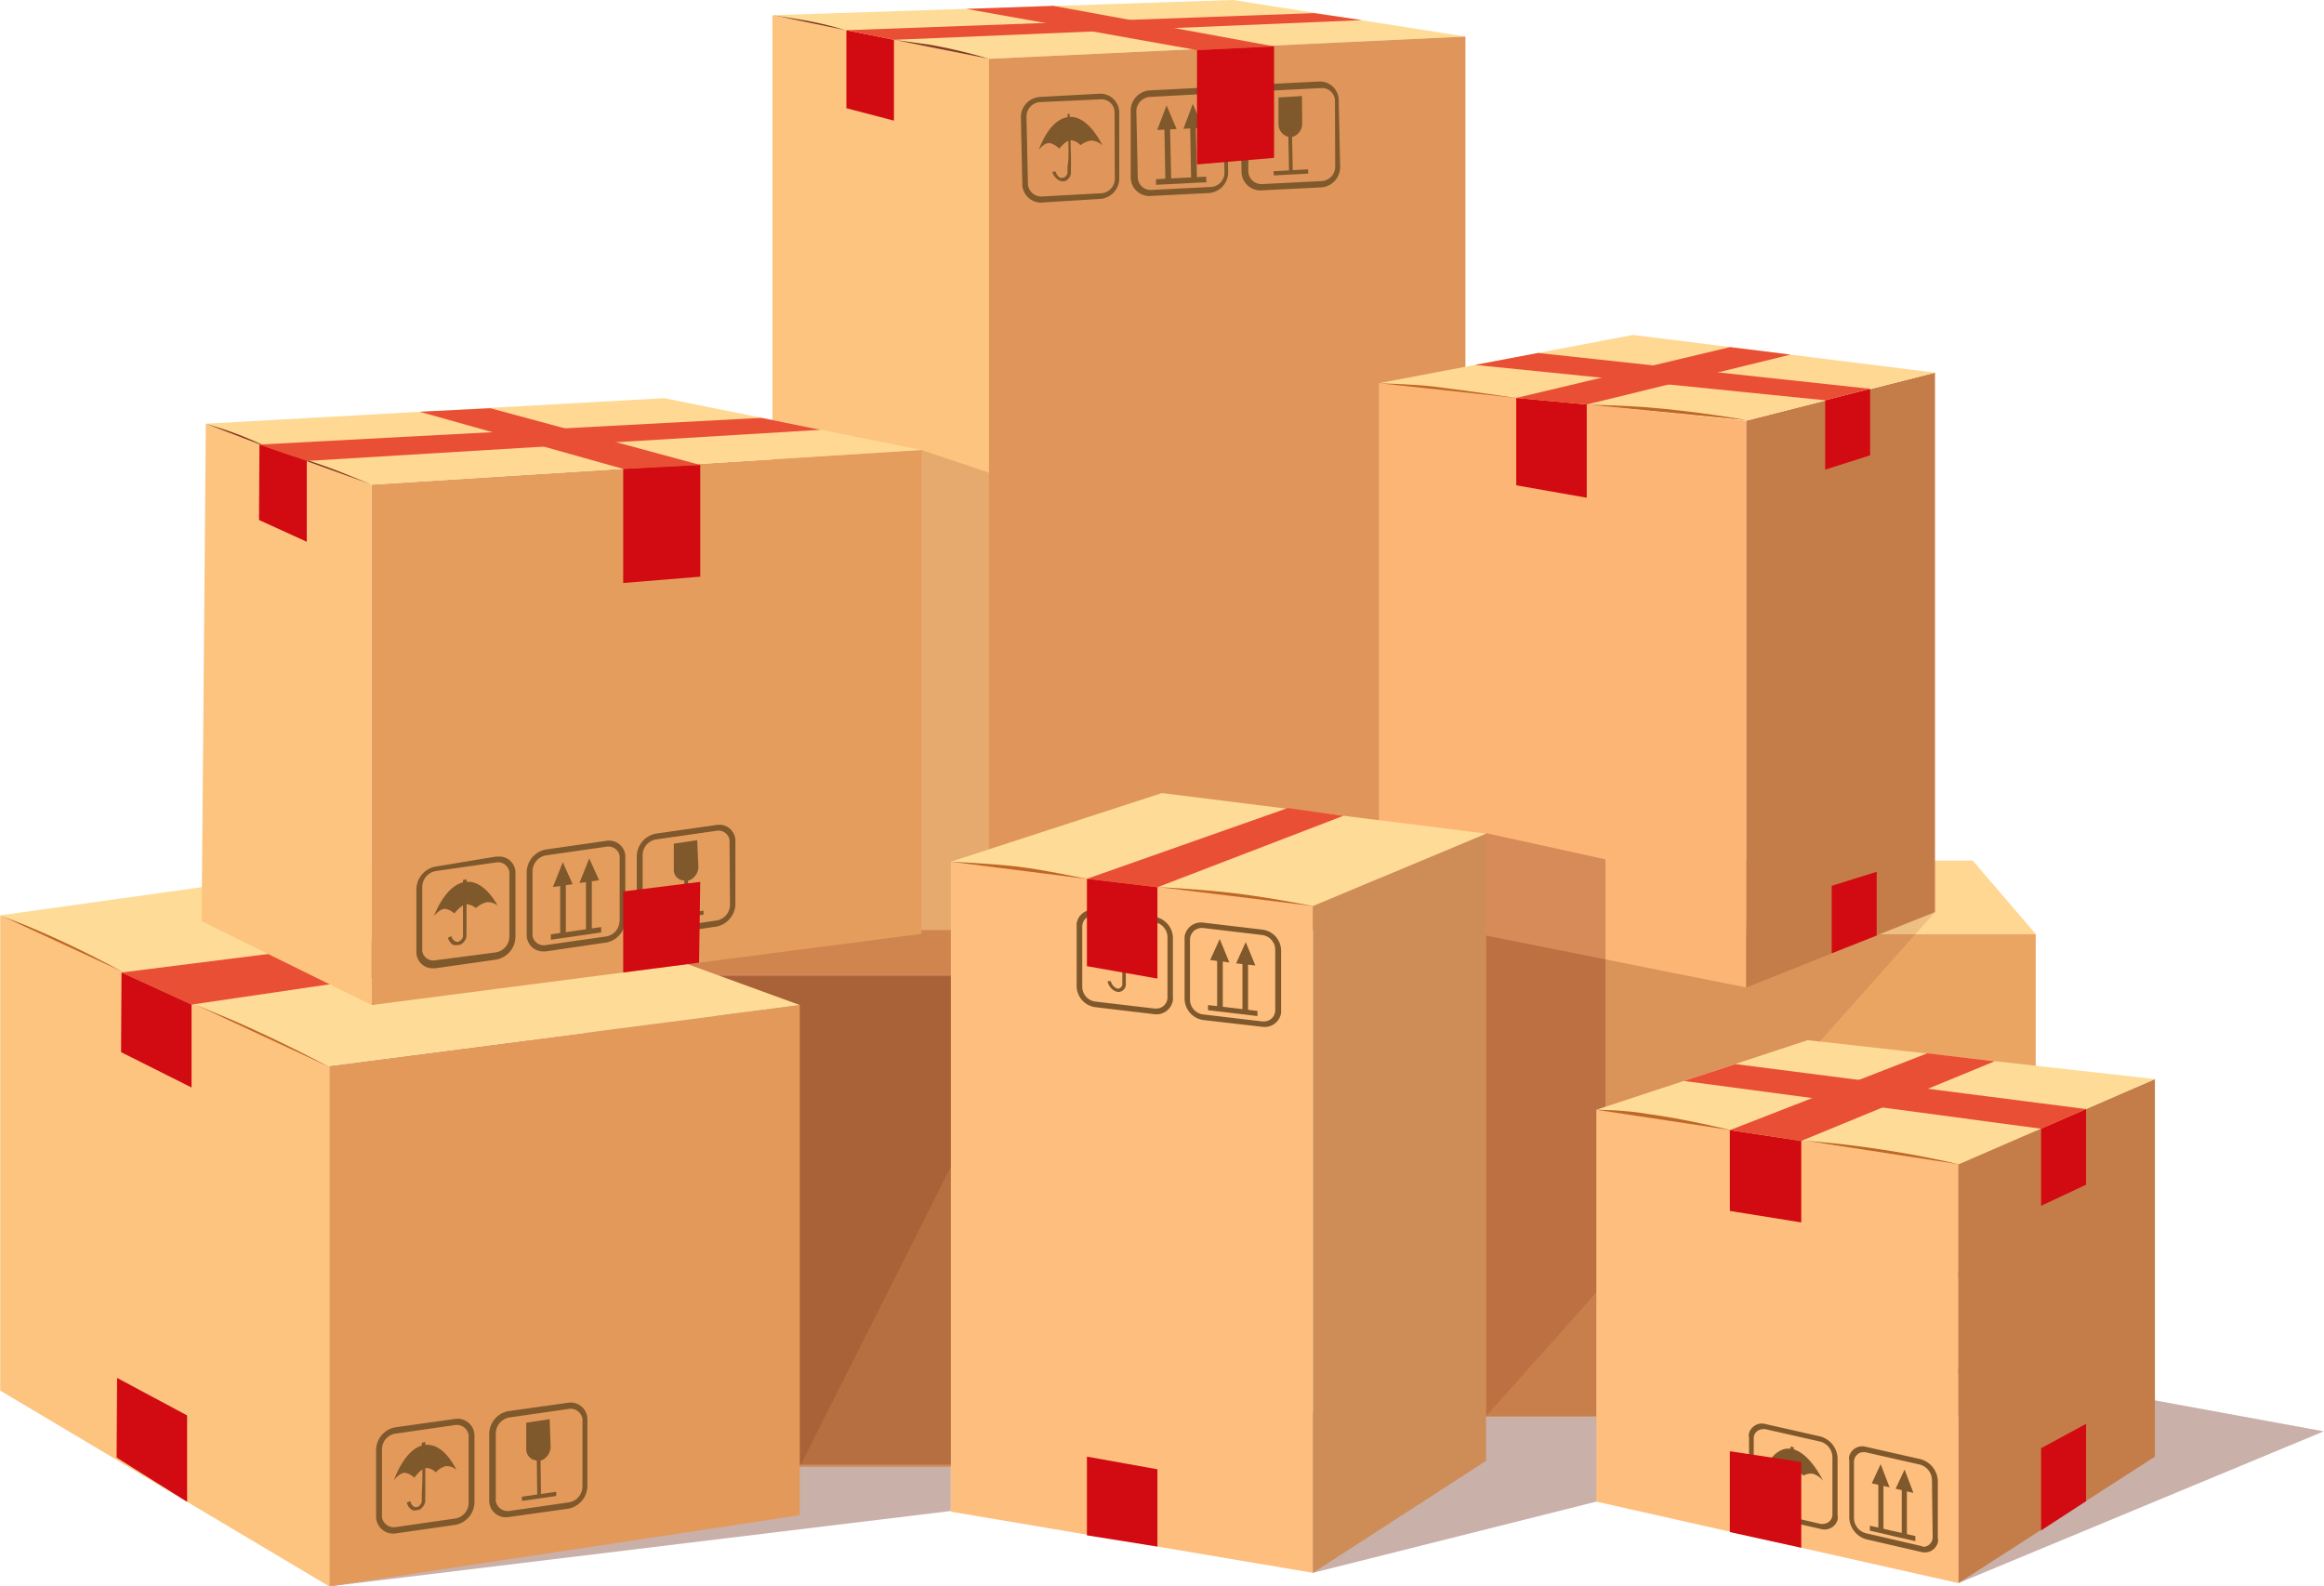 <svg id="Ñëîé_1" data-name="Ñëîé 1" xmlns="http://www.w3.org/2000/svg" width="35mm" height="23.89mm" viewBox="0 0 99.21 67.73">
  <defs>
    <style>
      .cls-1 {
        fill: #c9b0a9;
      }

      .cls-2 {
        fill: #e3995a;
      }

      .cls-3 {
        fill: #fcc47f;
      }

      .cls-4 {
        fill: #fedc98;
      }

      .cls-5 {
        fill: #d58854;
      }

      .cls-14, .cls-22, .cls-6 {
        fill: #600801;
      }

      .cls-6 {
        opacity: 0.14;
      }

      .cls-14, .cls-22, .cls-6, .cls-9 {
        isolation: isolate;
      }

      .cls-7 {
        fill: #e0965a;
      }

      .cls-8 {
        fill: #eaa563;
      }

      .cls-9 {
        fill: #592909;
        opacity: 0.26;
      }

      .cls-10 {
        fill: #fdc480;
      }

      .cls-11 {
        fill: #ffd692;
      }

      .cls-12 {
        fill: #e94f35;
      }

      .cls-13 {
        fill: #e59d5d;
      }

      .cls-14 {
        opacity: 0.11;
      }

      .cls-15 {
        fill: #7f582c;
      }

      .cls-16 {
        fill: #ffd893;
      }

      .cls-17 {
        fill: #fdb575;
      }

      .cls-18 {
        fill: #833b1f;
      }

      .cls-19 {
        fill: #c47d49;
      }

      .cls-20 {
        fill: #febe7e;
      }

      .cls-21 {
        fill: #ce8d57;
      }

      .cls-22 {
        opacity: 0.24;
      }

      .cls-23 {
        fill: #d20a11;
      }

      .cls-24 {
        fill: #bf6726;
      }
    </style>
  </defs>
  <g>
    <polygon class="cls-1" points="83.61 67.59 99.21 61.11 89.23 59.28 83.61 67.59"/>
    <rect class="cls-2" x="28" y="37.87" width="21.82" height="3.75"/>
    <polygon class="cls-3" points="55.55 39.71 32.97 39.71 32.97 0.65 42.22 2.51 55.55 39.71"/>
    <polygon class="cls-1" points="91.53 55.14 74.59 55.14 74.98 60.47 86.91 60.47 91.53 55.14"/>
    <polygon class="cls-1" points="32.46 60.83 40.59 60.83 40.59 64.51 14.05 67.73 32.46 60.83"/>
    <polygon class="cls-1" points="76.23 59.13 51.88 60.5 56.05 67.15 68.15 64.11 76.23 59.13"/>
    <polygon class="cls-4" points="62.56 1.56 42.22 2.51 32.97 0.65 52.64 0 62.56 1.56"/>
    <rect class="cls-5" x="30.58" y="41.61" width="16.46" height="21.01"/>
    <polygon class="cls-6" points="25.27 50.67 34.14 62.62 45.88 39.3 42.22 20.18 39.33 19.21 25.27 39.26 25.27 50.67"/>
    <polygon class="cls-7" points="62.56 39.71 42.22 39.71 42.22 2.51 62.56 1.56 62.56 39.71"/>
    <rect class="cls-8" x="62" y="39.87" width="24.91" height="20.61"/>
    <polygon class="cls-9" points="42.44 41.68 37.56 41.68 24.96 41.68 24.96 62.53 48.26 62.53 48.26 41.68 42.44 41.68"/>
    <polygon class="cls-2" points="34.14 64.69 14.05 67.73 14.05 45.51 34.14 42.91 34.14 64.69"/>
    <polygon class="cls-10" points="0 59.37 14.05 67.73 14.05 45.51 0 39.08 0 59.37"/>
    <polygon class="cls-4" points="17.07 36.69 0 39.08 14.05 45.51 34.14 42.91 17.07 36.69"/>
    <polygon class="cls-11" points="86.91 39.88 62 39.88 62 36.74 84.22 36.74 86.91 39.88"/>
    <polygon class="cls-12" points="22.94 40.72 8.17 42.89 5.18 41.52 20.79 39.55 22.94 40.72"/>
    <polygon class="cls-13" points="39.33 39.87 15.86 42.91 15.86 20.69 39.33 19.21 39.33 39.87"/>
    <polygon class="cls-14" points="63.44 60.47 63.44 39.87 82.61 38.94 63.44 60.47"/>
    <polygon class="cls-3" points="8.6 39.33 15.86 42.91 15.86 20.69 8.78 18.09 8.6 39.33"/>
    <g>
      <g>
        <path class="cls-15" d="M21.17,36.57,18.58,37a1,1,0,0,0-.81.95v2.67a.69.69,0,0,0,.67.72h.14l2.59-.37A1,1,0,0,0,22,40V37.29a.69.69,0,0,0-.67-.72ZM21.74,40a.69.69,0,0,1-.57.66L18.58,41a.48.48,0,0,1-.56-.39.41.41,0,0,1,0-.11V37.86a.7.7,0,0,1,.57-.67l2.59-.37a.49.49,0,0,1,.56.4.34.34,0,0,1,0,.1Z"/>
        <g>
          <path class="cls-15" d="M19.76,37.57c0,1.71,0,1.81,0,2.14,0,.08,0,.16,0,.27a.31.31,0,0,1-.16.21.17.17,0,0,1-.17,0,.29.29,0,0,1-.16-.22l-.15.06a.47.47,0,0,0,.22.31.46.46,0,0,0,.23,0l.06,0a.48.48,0,0,0,.28-.38,1.72,1.72,0,0,1,0-.26c0-.34,0-.44,0-2.16Z"/>
          <path class="cls-15" d="M19.81,37.66c-.83.16-1.29,1.45-1.29,1.45s.24-.31.48-.31a.81.81,0,0,1,.39.2s.28-.36.5-.4a.76.76,0,0,1,.42.17,1.09,1.09,0,0,1,.45-.25.63.63,0,0,1,.48.15S20.66,37.5,19.81,37.66Z"/>
        </g>
      </g>
      <g>
        <path class="cls-15" d="M25.87,35.9l-2.58.37a1,1,0,0,0-.81.95v2.67a.7.7,0,0,0,.67.73h.14l2.59-.38a1,1,0,0,0,.81-.95V36.61a.69.69,0,0,0-.67-.72A.38.38,0,0,0,25.87,35.9Zm.57,3.42a.67.67,0,0,1-.56.66l-2.59.37a.48.48,0,0,1-.56-.39.38.38,0,0,1,0-.1V37.18a.69.69,0,0,1,.57-.66l2.58-.37a.49.49,0,0,1,.57.39v2.78Z"/>
        <g>
          <polygon class="cls-15" points="24.15 39.98 23.91 40.02 23.91 37.32 24.15 37.29 24.15 39.98"/>
          <polygon class="cls-15" points="24.02 36.81 24.44 37.75 23.6 37.87 24.02 36.81"/>
          <polygon class="cls-15" points="25.26 39.82 25.01 39.86 25.01 37.16 25.26 37.13 25.26 39.82"/>
          <polygon class="cls-15" points="25.15 36.65 25.57 37.58 24.73 37.7 25.15 36.65"/>
        </g>
        <polygon class="cls-15" points="25.66 39.81 23.51 40.12 23.51 39.89 25.66 39.58 25.66 39.81"/>
      </g>
      <g>
        <path class="cls-15" d="M30.59,35.22,28,35.59a1,1,0,0,0-.82.95v2.67a.7.7,0,0,0,.67.73H28l2.58-.38a1,1,0,0,0,.81-.95V35.93a.69.69,0,0,0-.67-.72Zm.57,3.42a.69.69,0,0,1-.57.66L28,39.68a.5.5,0,0,1-.57-.4V36.5a.68.68,0,0,1,.57-.66l2.58-.37a.48.48,0,0,1,.56.39.41.41,0,0,1,0,.11Z"/>
        <g>
          <g>
            <path class="cls-15" d="M29.81,37a.63.63,0,0,1-.4.59l-.12,0a.24.24,0,0,1-.12,0,.45.45,0,0,1-.41-.47v-1.1l1-.15Z"/>
            <polygon class="cls-15" points="29.21 39.05 29.37 39.03 29.37 36.79 29.21 36.81 29.21 39.05"/>
          </g>
          <polygon class="cls-15" points="30.03 39.05 28.56 39.26 28.56 39.09 30.03 38.88 30.03 39.05"/>
        </g>
      </g>
    </g>
    <polygon class="cls-16" points="28.35 17 8.78 18.09 15.86 20.69 39.33 19.21 28.35 17"/>
    <polygon class="cls-17" points="74.55 42.16 58.87 39.03 58.87 16.36 74.55 17.96 74.55 42.16"/>
    <path class="cls-18" d="M15.86,20.69,15,20.34a24.13,24.13,0,0,0-2.71-.94Z"/>
    <path class="cls-18" d="M8.78,18.09l.45.14a14.26,14.26,0,0,1,2.19.87Z"/>
    <polygon class="cls-12" points="35.03 18.35 13.09 19.68 11.07 18.98 32.49 17.84 35.03 18.35"/>
    <polygon class="cls-19" points="82.61 38.94 74.55 42.16 74.55 17.96 82.61 15.91 82.61 38.94"/>
    <polygon class="cls-16" points="82.61 15.91 69.71 14.3 58.87 16.36 74.55 17.96 82.61 15.91"/>
    <polygon class="cls-12" points="26.6 20.02 17.91 17.58 20.93 17.43 29.89 19.85 26.6 20.02"/>
    <polygon class="cls-12" points="51.1 2.14 41.25 0.38 44.97 0.25 54.39 1.98 51.1 2.14"/>
    <polygon class="cls-20" points="56.05 67.15 40.59 64.54 40.59 36.79 56.05 38.68 56.05 67.15"/>
    <polygon class="cls-21" points="63.44 62.37 56.05 67.15 56.05 38.68 63.44 35.59 63.44 62.37"/>
    <polygon class="cls-4" points="63.44 35.59 49.6 33.86 40.59 36.79 56.05 38.68 63.44 35.59"/>
    <polygon class="cls-22" points="68.54 60.47 63.44 60.47 63.44 35.57 68.54 36.69 68.54 60.47"/>
    <polygon class="cls-23" points="29.89 24.62 26.6 24.89 26.6 20.02 29.89 19.85 29.89 24.62"/>
    <polygon class="cls-23" points="29.84 41.1 26.6 41.52 26.6 38.06 29.89 37.65 29.84 41.1"/>
    <polygon class="cls-23" points="13.09 23.13 11.05 22.2 11.07 18.98 13.09 19.68 13.09 23.13"/>
    <polygon class="cls-23" points="38.16 5.15 36.13 4.62 36.13 1.29 38.16 1.7 38.16 5.15"/>
    <polygon class="cls-23" points="8.17 46.43 5.16 44.92 5.18 41.52 8.17 42.89 8.17 46.43"/>
    <polygon class="cls-23" points="67.74 21.25 64.73 20.72 64.73 16.99 67.74 17.27 67.74 21.25"/>
    <polygon class="cls-23" points="49.41 66.03 46.4 65.55 46.4 62.19 49.41 62.73 49.41 66.03"/>
    <polygon class="cls-12" points="49.41 37.88 46.4 37.52 54.97 34.5 57.35 34.83 49.41 37.88"/>
    <polygon class="cls-23" points="7.98 64.12 4.97 62.23 4.99 58.83 7.98 60.43 7.98 64.12"/>
    <path class="cls-24" d="M0,39.08l1.1.43a44.3,44.3,0,0,1,4.16,2C5.2,41.47.05,39.1,0,39.08Z"/>
    <path class="cls-24" d="M8.28,42.87l1.63.68c2.1.91,4.14,2,4.14,2Z"/>
    <path class="cls-24" d="M40.59,36.79s1.61.07,2.77.2,3,.53,3,.53Z"/>
    <path class="cls-24" d="M49.45,37.87s1.61.09,2.74.21c1.63.16,3.85.6,3.85.6Z"/>
    <polygon class="cls-12" points="73.86 14.82 64.73 16.99 67.74 17.27 76.44 15.14 73.86 14.82"/>
    <polygon class="cls-23" points="79.84 19.44 77.92 20.05 77.92 17.09 79.84 16.6 79.84 19.44"/>
    <polygon class="cls-23" points="80.12 39.94 78.2 40.7 78.2 37.82 80.12 37.22 80.12 39.94"/>
    <polygon class="cls-12" points="77.92 17.09 62.97 15.58 65.66 15.07 79.84 16.6 77.92 17.09"/>
    <path class="cls-24" d="M67.74,17.27s1.69.05,2.44.11c2.17.16,4.41.56,4.41.56Z"/>
    <path class="cls-24" d="M58.87,16.36s1.54.05,2.3.14c1.75.22,3.56.49,3.56.49Z"/>
    <g>
      <g>
        <path class="cls-15" d="M74.15,54.3H71.49a.83.83,0,0,0-.84.83h0v2.69a.84.84,0,0,0,.83.84h2.66a.84.84,0,0,0,.84-.84V55.14a.84.84,0,0,0-.83-.84Zm.58,3.53a.59.59,0,0,1-.58.59H71.49a.6.6,0,0,1-.59-.59V55.14a.58.58,0,0,1,.59-.58h2.66a.58.58,0,0,1,.58.58Z"/>
        <g>
          <path class="cls-15" d="M72.7,55.09c0,1.74,0,1.84,0,2.17,0,.07,0,.15,0,.26a.31.31,0,0,1-.17.2.3.3,0,0,1-.18-.06.4.4,0,0,1-.16-.24l-.15,0a.56.56,0,0,0,.23.35.63.63,0,0,0,.23.08h.07a.42.42,0,0,0,.29-.34c0-.12,0-.19,0-.26,0-.34,0-.44,0-2.18Z"/>
          <path class="cls-15" d="M72.75,55.2c-.86,0-1.33,1.27-1.33,1.27s.24-.28.5-.24a.94.94,0,0,1,.4.25s.28-.32.51-.32a.89.89,0,0,1,.44.23.94.94,0,0,1,.46-.19.76.76,0,0,1,.49.22S73.63,55.16,72.75,55.2Z"/>
        </g>
      </g>
      <g>
        <path class="cls-15" d="M79,54.3H76.33a.84.84,0,0,0-.84.84v2.69a.85.85,0,0,0,.84.84H79a.85.85,0,0,0,.84-.84V55.14A.84.84,0,0,0,79,54.3Zm.59,3.53a.6.6,0,0,1-.59.59H76.33a.6.6,0,0,1-.58-.59V55.14a.58.58,0,0,1,.58-.58H79a.59.59,0,0,1,.59.58Z"/>
        <g>
          <rect class="cls-15" x="76.97" y="55.45" width="0.25" height="2.72"/>
          <polygon class="cls-15" points="77.08 54.95 77.51 55.95 76.65 55.95 77.08 54.95"/>
          <rect class="cls-15" x="78.1" y="55.45" width="0.25" height="2.72"/>
          <polygon class="cls-15" points="78.24 54.95 78.67 55.95 77.81 55.95 78.24 54.95"/>
        </g>
        <rect class="cls-15" x="76.55" y="57.98" width="2.22" height="0.24"/>
      </g>
      <g>
        <path class="cls-15" d="M83.84,54.3H81.18a.83.83,0,0,0-.84.84v2.69a.84.84,0,0,0,.84.84h2.66a.84.84,0,0,0,.83-.84V55.14A.84.84,0,0,0,83.84,54.3Zm.59,3.53a.6.6,0,0,1-.59.59H81.18a.6.6,0,0,1-.59-.59V55.14a.59.59,0,0,1,.58-.59h2.67a.58.58,0,0,1,.58.59h0Z"/>
        <g>
          <g>
            <path class="cls-15" d="M83,56a.53.53,0,0,1-.5.57.54.54,0,0,1-.57-.5V54.88H83Z"/>
            <rect class="cls-15" x="82.42" y="55.71" width="0.17" height="2.26"/>
          </g>
          <rect class="cls-15" x="81.75" y="57.91" width="1.52" height="0.17"/>
        </g>
      </g>
    </g>
    <g>
      <g>
        <path class="cls-15" d="M49.28,39.14l-2.53-.29a.69.69,0,0,0-.79.58v2.68a.92.92,0,0,0,.79.89l2.53.3a.71.71,0,0,0,.79-.59.49.49,0,0,0,0-.12V40A.93.93,0,0,0,49.28,39.14Zm.56,3.42a.48.48,0,0,1-.47.5h-.08l-2.54-.3a.64.64,0,0,1-.55-.62V39.58a.48.48,0,0,1,.47-.5h.08l2.53.29a.66.66,0,0,1,.56.63Z"/>
        <g>
          <path class="cls-15" d="M47.91,39.74c0,1.65,0,1.74,0,2.06,0,.06,0,.14,0,.25a.22.22,0,0,1-.16.16.26.26,0,0,1-.17-.07.47.47,0,0,1-.16-.25h-.14a.61.61,0,0,0,.22.36.44.44,0,0,0,.22.1h.06a.33.33,0,0,0,.28-.29c0-.11,0-.19,0-.25,0-.32,0-.42,0-2.07Z"/>
          <path class="cls-15" d="M48,39.84c-.82-.06-1.27,1.07-1.27,1.07a.56.56,0,0,1,.48-.17,1,1,0,0,1,.38.28s.27-.28.49-.25a.93.93,0,0,1,.41.27.79.79,0,0,1,.44-.14.84.84,0,0,1,.46.27S48.79,39.9,48,39.84Z"/>
        </g>
      </g>
      <g>
        <path class="cls-15" d="M53.89,39.69l-2.53-.3a.71.71,0,0,0-.79.59s0,.08,0,.12v2.55a.93.93,0,0,0,.8.9l2.53.29a.71.71,0,0,0,.79-.59V40.57A.91.91,0,0,0,53.89,39.69Zm.55,3.42a.48.48,0,0,1-.47.5h-.08l-2.53-.3a.64.64,0,0,1-.56-.62V40.12a.5.5,0,0,1,.48-.5h.08l2.53.3a.64.64,0,0,1,.55.62Z"/>
        <g>
          <polygon class="cls-15" points="52.2 43.16 51.96 43.13 51.96 40.55 52.2 40.58 52.2 43.16"/>
          <polygon class="cls-15" points="52.07 40.09 52.48 41.09 51.66 40.99 52.07 40.09"/>
          <polygon class="cls-15" points="53.28 43.29 53.04 43.26 53.04 40.68 53.28 40.71 53.28 43.29"/>
          <polygon class="cls-15" points="53.18 40.22 53.59 41.22 52.77 41.13 53.18 40.22"/>
        </g>
        <polygon class="cls-15" points="53.68 43.38 51.57 43.13 51.57 42.91 53.68 43.16 53.68 43.38"/>
      </g>
    </g>
    <g>
      <g>
        <path class="cls-15" d="M46.94,4l-2.56.14a.87.87,0,0,0-.8.91l.06,2.78a.8.8,0,0,0,.79.82h0L47,8.49a.88.88,0,0,0,.78-.91l0-2.78A.81.81,0,0,0,47,4Zm.65,3.62a.62.62,0,0,1-.56.63l-2.57.14a.57.57,0,0,1-.58-.55v0L43.82,5a.62.62,0,0,1,.56-.64L47,4.24a.56.56,0,0,1,.58.55v0Z"/>
        <g>
          <path class="cls-15" d="M45.57,4.87c.06,1.78.06,1.89,0,2.23,0,.08,0,.16,0,.28a.25.25,0,0,1-.16.2.21.21,0,0,1-.17,0,.39.39,0,0,1-.17-.25l-.15,0a.6.6,0,0,0,.24.34.39.39,0,0,0,.23.07h.06a.42.42,0,0,0,.27-.36,2.27,2.27,0,0,1,0-.28c0-.34,0-.45-.06-2.24Z"/>
          <path class="cls-15" d="M45.61,5c-.83.08-1.26,1.39-1.26,1.39s.23-.31.47-.28a.86.86,0,0,1,.4.24s.27-.36.49-.36.42.21.42.21A.94.94,0,0,1,46.58,6a.73.73,0,0,1,.48.21S46.46,4.89,45.61,5Z"/>
        </g>
      </g>
      <g>
        <path class="cls-15" d="M51.63,3.73l-2.57.13a.87.87,0,0,0-.79.91l0,2.78a.8.8,0,0,0,.79.82h0l2.58-.13a.89.89,0,0,0,.79-.91l-.06-2.78a.8.8,0,0,0-.8-.82Zm.64,3.61a.61.61,0,0,1-.55.64l-2.58.13a.55.55,0,0,1-.57-.55v0l-.06-2.78a.62.62,0,0,1,.55-.64L51.64,4a.56.56,0,0,1,.58.54v0Z"/>
        <g>
          <polygon class="cls-15" points="50 7.81 49.75 7.82 49.7 5.02 49.94 5 50 7.81"/>
          <polygon class="cls-15" points="49.8 4.5 50.23 5.51 49.4 5.55 49.8 4.5"/>
          <polygon class="cls-15" points="51.1 7.75 50.85 7.76 50.8 4.96 51.04 4.95 51.1 7.75"/>
          <polygon class="cls-15" points="50.92 4.44 51.36 5.45 50.52 5.5 50.92 4.44"/>
        </g>
        <polygon class="cls-15" points="51.5 7.78 49.35 7.89 49.35 7.65 51.49 7.54 51.5 7.78"/>
      </g>
      <g>
        <path class="cls-15" d="M56.32,3.48l-2.57.13a.89.89,0,0,0-.8.91L53,7.3a.81.81,0,0,0,.79.83h0L56.41,8a.87.87,0,0,0,.8-.91L57.15,4.3a.8.8,0,0,0-.79-.82ZM57,7.09a.62.62,0,0,1-.55.64l-2.58.13a.56.56,0,0,1-.58-.55v0l0-2.78a.62.62,0,0,1,.55-.64l2.58-.13a.55.55,0,0,1,.57.55s0,0,0,0Z"/>
        <g>
          <g>
            <path class="cls-15" d="M55.59,5.26a.59.59,0,0,1-.4.58l-.11,0H55a.55.55,0,0,1-.42-.54l0-1.14,1-.06Z"/>
            <polygon class="cls-15" points="55.03 7.33 55.19 7.33 55.14 5 54.98 5 55.03 7.33"/>
          </g>
          <polygon class="cls-15" points="55.85 7.41 54.38 7.49 54.37 7.31 55.84 7.23 55.85 7.41"/>
        </g>
      </g>
    </g>
    <g>
      <g>
        <path class="cls-15" d="M19.42,60.58l-2.57.36a1,1,0,0,0-.8,1l0,2.78a.73.73,0,0,0,.82.75l2.58-.37a1,1,0,0,0,.8-1l0-2.79A.72.72,0,0,0,19.42,60.58ZM20,64.14a.68.68,0,0,1-.56.69l-2.57.37a.51.51,0,0,1-.57-.43v-.1l0-2.78a.68.68,0,0,1,.56-.68l2.57-.37a.51.51,0,0,1,.57.43v.09Z"/>
        <g>
          <path class="cls-15" d="M18,61.6c.06,1.78,0,1.89,0,2.23,0,.08,0,.16,0,.28a.36.36,0,0,1-.16.22.25.25,0,0,1-.17,0,.37.37,0,0,1-.16-.24l-.15.06a.5.5,0,0,0,.23.32.36.36,0,0,0,.22,0h.06a.49.49,0,0,0,.28-.39,2.27,2.27,0,0,1,0-.28c0-.35,0-.45,0-2.24Z"/>
          <path class="cls-15" d="M18.08,61.7c-.82.15-1.27,1.5-1.27,1.5s.23-.33.48-.32a.75.75,0,0,1,.39.21s.27-.38.49-.41.43.18.43.18A.91.91,0,0,1,19,62.6a.6.6,0,0,1,.48.16S18.94,61.54,18.08,61.7Z"/>
        </g>
      </g>
      <g>
        <path class="cls-15" d="M24.25,59.89l-2.57.36a1,1,0,0,0-.8,1l0,2.77a.71.71,0,0,0,.82.75l2.57-.36a1,1,0,0,0,.8-1l0-2.78A.71.71,0,0,0,24.25,59.89Zm.61,3.56a.69.69,0,0,1-.56.69l-2.57.37a.51.51,0,0,1-.57-.43.31.31,0,0,1,0-.1l0-2.78a.7.7,0,0,1,.56-.68l2.57-.37a.51.51,0,0,1,.57.43.31.31,0,0,1,0,.1Z"/>
        <g>
          <g>
            <path class="cls-15" d="M23.5,61.74a.64.64,0,0,1-.39.61l-.12,0h-.12a.48.48,0,0,1-.41-.51V60.74l1-.15Z"/>
            <polygon class="cls-15" points="22.93 63.87 23.09 63.84 23.06 61.52 22.9 61.54 22.93 63.87"/>
          </g>
          <polygon class="cls-15" points="23.74 63.87 22.28 64.08 22.27 63.9 23.74 63.69 23.74 63.87"/>
        </g>
      </g>
    </g>
    <polygon class="cls-23" points="54.39 6.74 51.1 7.02 51.1 2.14 54.39 1.98 54.39 6.74"/>
    <polygon class="cls-12" points="56.1 0.56 36.13 1.29 38.16 1.7 58.14 0.86 56.1 0.56"/>
    <path class="cls-18" d="M33,.65,34,.81a14.87,14.87,0,0,1,2.1.48Z"/>
    <path class="cls-18" d="M38.16,1.7l1.47.2a22.67,22.67,0,0,1,2.59.61Z"/>
    <polygon class="cls-23" points="49.41 41.78 46.4 41.25 46.4 37.52 49.41 37.88 49.41 41.78"/>
    <polygon class="cls-20" points="83.61 67.59 68.15 64.11 68.15 47.38 83.61 49.71 83.61 67.59"/>
    <polygon class="cls-19" points="92 62.19 83.61 67.59 83.61 49.71 92 46.07 92 62.19"/>
    <polygon class="cls-4" points="92 46.07 77.17 44.41 68.15 47.38 83.61 49.71 92 46.07"/>
    <polygon class="cls-23" points="76.9 52.19 73.85 51.7 73.85 48.25 76.9 48.71 76.9 52.19"/>
    <polygon class="cls-12" points="76.9 48.71 73.85 48.25 82.28 44.97 85.16 45.31 76.9 48.71"/>
    <polygon class="cls-23" points="89.06 50.58 87.14 51.48 87.14 48.19 89.06 47.35 89.06 50.58"/>
    <polygon class="cls-23" points="89.06 64.09 87.14 65.34 87.14 61.83 89.06 60.79 89.06 64.09"/>
    <polygon class="cls-12" points="89.06 47.35 74.09 45.43 71.89 46.15 87.14 48.19 89.06 47.35"/>
    <g>
      <g>
        <path class="cls-15" d="M77.72,61.33l-2.34-.53a.57.57,0,0,0-.71.39.44.44,0,0,0,0,.2v2.43a1,1,0,0,0,.73.93l2.34.53a.58.58,0,0,0,.71-.39.47.47,0,0,0,0-.2V62.26A1,1,0,0,0,77.72,61.33Zm.51,3.31a.4.4,0,0,1-.38.42.29.29,0,0,1-.13,0l-2.34-.54a.69.69,0,0,1-.51-.64V61.44a.39.39,0,0,1,.37-.42.32.32,0,0,1,.14,0l2.34.53a.7.7,0,0,1,.51.65Z"/>
        <g>
          <path class="cls-15" d="M76.44,61.76c0,1.57,0,1.66,0,2a2.18,2.18,0,0,1,0,.24.17.17,0,0,1-.15.14.31.31,0,0,1-.15-.08.51.51,0,0,1-.14-.26h-.14a.66.66,0,0,0,.41.48h.06a.28.28,0,0,0,.25-.25c0-.1,0-.17,0-.24,0-.3,0-.39,0-2Z"/>
          <path class="cls-15" d="M76.49,61.86c-.75-.14-1.17.89-1.17.89a.45.45,0,0,1,.44-.12,1,1,0,0,1,.35.31s.26-.24.46-.19S77,63,77,63a.62.62,0,0,1,.4-.08.94.94,0,0,1,.43.3S77.26,62,76.49,61.86Z"/>
        </g>
      </g>
      <g>
        <path class="cls-15" d="M82,62.3l-2.34-.53a.58.58,0,0,0-.71.39.5.5,0,0,0,0,.21V64.8a1,1,0,0,0,.73.92l2.34.54a.58.58,0,0,0,.71-.4.44.44,0,0,0,0-.2V63.23A1,1,0,0,0,82,62.3Zm.51,3.31a.41.41,0,0,1-.38.43L82,66l-2.34-.54a.68.68,0,0,1-.51-.64V62.41A.42.42,0,0,1,79.5,62l.13,0,2.34.53a.7.7,0,0,1,.51.65Z"/>
        <g>
          <polygon class="cls-15" points="80.41 65.44 80.19 65.39 80.19 62.94 80.41 62.99 80.41 65.44"/>
          <polygon class="cls-15" points="80.29 62.51 80.67 63.5 79.91 63.33 80.29 62.51"/>
          <polygon class="cls-15" points="81.41 65.67 81.19 65.62 81.19 63.16 81.41 63.22 81.41 65.67"/>
          <polygon class="cls-15" points="81.31 62.74 81.69 63.74 80.93 63.56 81.31 62.74"/>
        </g>
        <polygon class="cls-15" points="81.77 65.8 79.83 65.35 79.83 65.14 81.77 65.58 81.77 65.8"/>
      </g>
    </g>
    <polygon class="cls-23" points="76.9 66.08 73.85 65.41 73.85 61.96 76.9 62.42 76.9 66.08"/>
    <path class="cls-24" d="M68.15,47.38s1.2,0,2.2.18c1.47.19,3.55.69,3.55.69Z"/>
    <path class="cls-24" d="M77,48.69l1.44.14a46.06,46.06,0,0,1,5.21.88Z"/>
  </g>
</svg>
